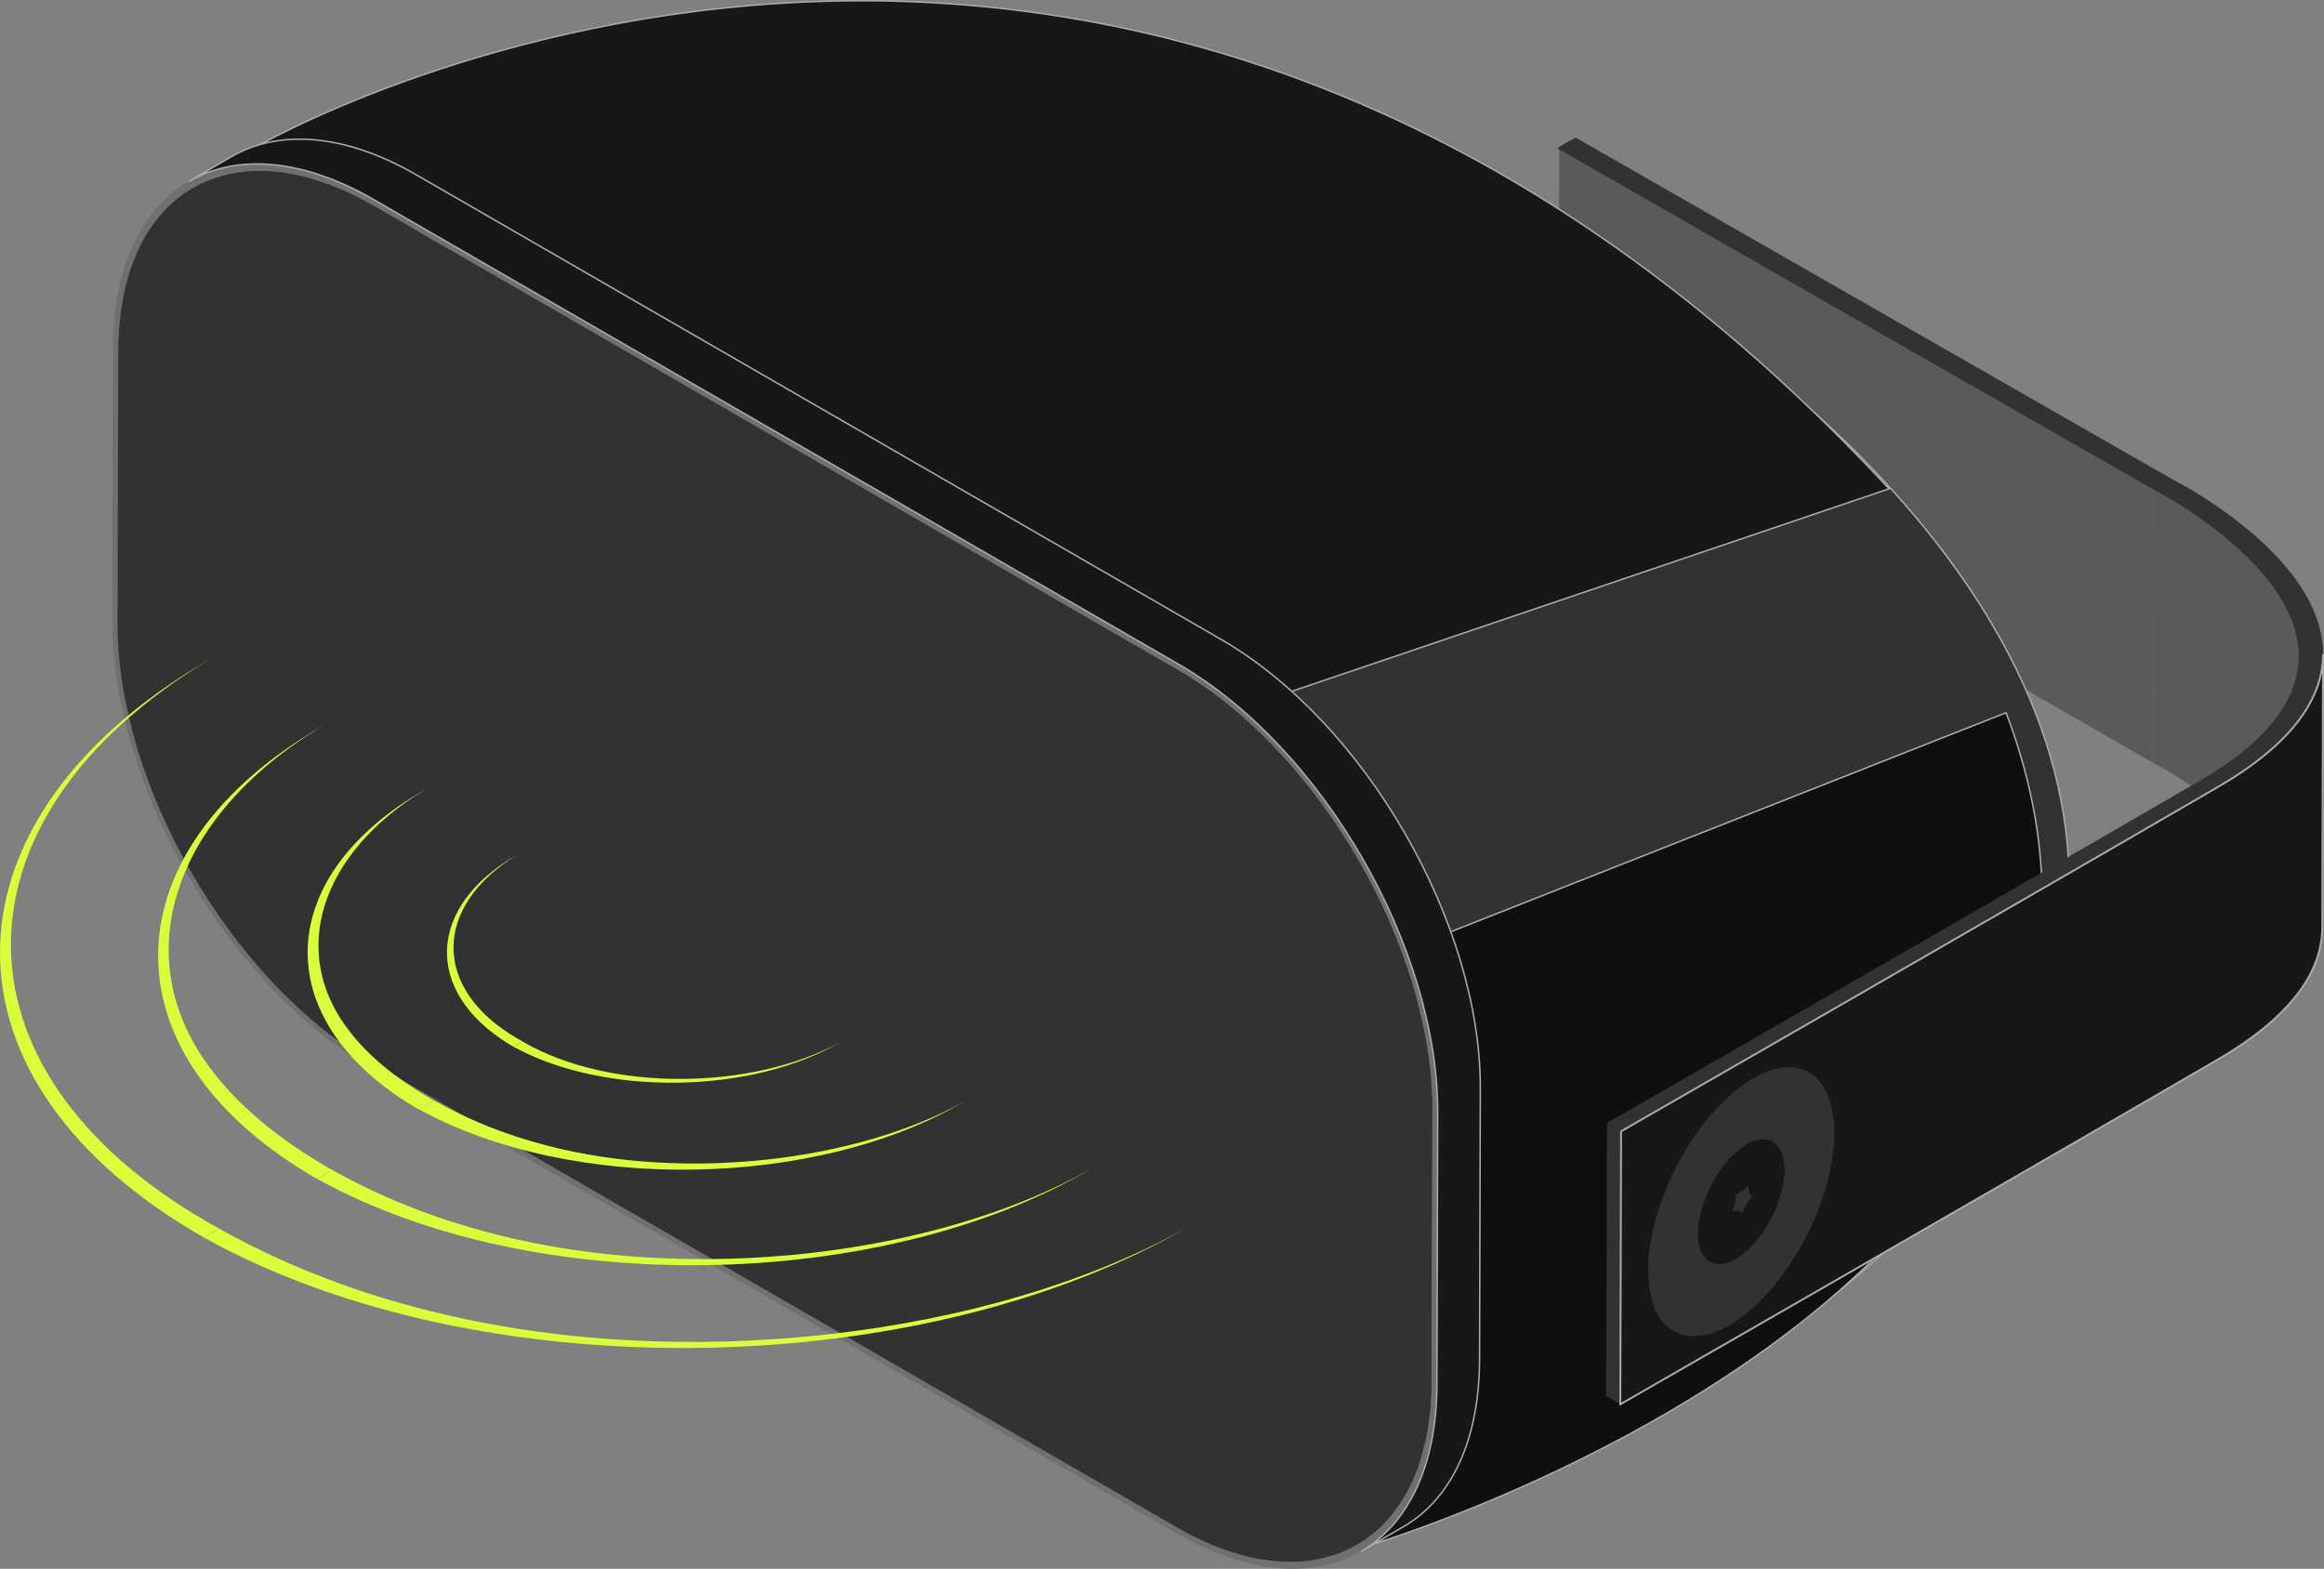 <?xml version="1.0" encoding="UTF-8"?>
<svg id="Layer_2" xmlns="http://www.w3.org/2000/svg" viewBox="0 0 393.74 265.82">
  <rect x="0" y="0" width="393.74" height="265.82" fill="#808080" stroke="none"/>
  <defs>
    <style>
      .cls-1, .cls-2, .cls-3 {
        stroke-width: .25px;
      }

      .cls-1, .cls-2, .cls-3, .cls-4 {
        stroke: #abaaad;
        stroke-miterlimit: 10;
      }

      .cls-1, .cls-5, .cls-4 {
        fill: #171717;
      }

      .cls-6 {
        fill: #c9c9c9;
      }

      .cls-7 {
        fill: #5a595b;
      }

      .cls-2 {
        fill: #0f0f0f;
      }

      .cls-8 {
        isolation: isolate;
      }

      .cls-3, .cls-9 {
        fill: #323233;
      }

      .cls-10 {
        fill: #d8ff3a;
      }

      .cls-4 {
        stroke-width: .32px;
      }

      .cls-11 {
        fill: #707070;
      }
    </style>
  </defs>
  <g id="Audio_illustrations_PURPLE">
    <g id="Speaker">
      <g id="Mounting_bracket_back" class="cls-8">
        <polygon class="cls-7" points="364.8 82.94 364.67 129.19 264.05 71.37 264.18 25.11 364.8 82.94"/>
        <path class="cls-7" d="M389.46,111.24l-.13,46.25c0-.33,0-.67-.03-1.01-.79-12.5-16.84-22.86-22.6-26.18-1.23-.71-1.99-1.1-2.03-1.12l.13-46.25s.8.41,2.03,1.12c5.76,3.32,21.81,13.68,22.6,26.18.02.34.03.67.03,1.01Z"/>
        <path class="cls-9" d="M266.22,23.72l100.89,57.78c.17.09,1.09.55,2.49,1.36,6.31,3.64,22.39,14.17,23.23,27.3.54,8.48-5.46,16.43-17.82,23.61-42.71,24.82-100.5,57.99-101.08,58.32l-2.4-1.41c.59-.33,58.36-33.49,101.07-58.31,11.67-6.78,17.32-14.23,16.82-22.14-.79-12.5-16.84-22.86-22.6-26.18-1.23-.71-1.99-1.1-2.03-1.12l-100.98-57.82"/>
      </g>
      <g id="Speaker-2" data-name="Speaker">
        <path class="cls-3" d="M39.2,26.55S86.5,7.43,174.6,11.48c111.44,5.12,300.38,158.05,58.45,249.34"/>
        <path class="cls-1" d="M320.05,82.82l-101.26,34.34L43.31,24.93s144.81-84.29,276.74,57.89Z"/>
        <path class="cls-2" d="M232.05,261.82s145-43,107.83-141.06l-98.03,38.67s15.18,74.85-9.8,102.39Z"/>
        <path class="cls-11" d="M19.91,105.54l7.22-4.2c-.08,27.33,19.2,60.72,42.98,74.45l-7.22,4.2c-23.78-13.73-43.06-47.12-42.98-74.45Z"/>
        <polygon class="cls-11" points="20.04 59.51 27.26 55.32 27.13 101.34 19.91 105.54 20.04 59.51"/>
        <path class="cls-11" d="M32.63,31.88l7.22-4.2c-7.75,4.5-12.56,14.06-12.59,27.63l-7.22,4.2c.04-13.57,4.85-23.13,12.59-27.63Z"/>
        <path class="cls-6" d="M32.63,31.88l7.22-4.2c7.85-4.56,18.7-3.93,30.67,2.98l-7.22,4.2c-11.97-6.91-22.83-7.54-30.67-2.98Z"/>
        <path class="cls-11" d="M237.16,257.51l-7.22,4.2c-7.85,4.56-18.71,3.93-30.67-2.98l7.22-4.2c11.96,6.91,22.82,7.54,30.67,2.98Z"/>
        <polygon class="cls-6" points="242.66 188.05 249.89 183.85 249.76 229.88 242.53 234.07 242.66 188.05"/>
        <path class="cls-11" d="M237.16,257.51l-7.22,4.2c7.74-4.5,12.55-14.06,12.59-27.63l7.22-4.2c-.04,13.57-4.85,23.13-12.59,27.63Z"/>
        <path class="cls-11" d="M242.53,234.07l.13-46.03c.08-27.32-19.21-60.72-42.98-74.45L63.3,34.86c-23.78-13.73-43.19-2.66-43.26,24.65l-.13,46.03c-.08,27.33,19.2,60.72,42.98,74.45l136.38,78.74c23.77,13.73,43.19,2.67,43.26-24.65M199.68,112.55c24.31,14.04,43.97,48.08,43.89,76.02l-.13,46.03c-.08,27.95-19.86,39.22-44.17,25.18L62.89,181.04c-24.32-14.04-43.97-48.08-43.89-76.03l.13-46.03c.08-27.94,19.85-39.22,44.17-25.17l136.38,78.74Z"/>
        <path class="cls-11" d="M199.68,113.6l7.22-4.2c23.77,13.73,43.06,47.13,42.98,74.45l-7.22,4.2c.08-27.32-19.21-60.72-42.98-74.45Z"/>
        <polygon class="cls-11" points="63.3 34.86 70.52 30.66 206.9 109.4 199.68 113.6 63.3 34.86"/>
        <path class="cls-1" d="M206.91,108.36L70.53,29.62c-12.24-7.07-23.33-7.72-31.33-3.07l-7.22,4.2c8.01-4.65,19.09-4,31.33,3.07l136.38,78.74c24.31,14.04,43.97,48.08,43.89,76.02l-.13,46.03c-.04,13.89-4.94,23.65-12.85,28.25l7.22-4.2c7.91-4.59,12.81-14.36,12.85-28.25l.13-46.03c.08-27.94-19.57-61.98-43.89-76.02Z"/>
        <path class="cls-9" d="M199.68,113.6c23.77,13.73,43.06,47.13,42.98,74.45l-.13,46.03c-.08,27.33-19.49,38.38-43.26,24.65L62.89,179.99c-23.78-13.73-43.06-47.12-42.98-74.45l.13-46.03c.08-27.32,19.48-38.39,43.26-24.65l136.38,78.74Z"/>
      </g>
      <g id="Mounting_bracket">
        <path class="cls-9" d="M266.94,23.31l100.89,57.78c.17.09,1.09.55,2.49,1.36,6.31,3.64,22.39,14.17,23.23,27.3.54,8.48-5.46,16.43-17.82,23.61-42.71,24.82-100.5,57.99-101.08,58.32l-2.4-1.41c2.48-1.4,58.28-33.44,101.07-58.31,11.67-6.78,17.32-14.23,16.82-22.14-.79-12.5-16.84-22.86-22.6-26.18-1.23-.71-1.99-1.1-2.03-1.12l-100.98-57.82"/>
        <polygon class="cls-9" points="274.66 191.69 274.52 237.94 272.12 236.53 272.25 190.28 274.66 191.69"/>
        <path class="cls-4" d="M393.58,110.85l-.13,46.25c-.02,8.07-6.02,15.65-17.85,22.52-42.71,24.82-100.5,57.99-101.08,58.32l.13-46.25c.58-.34,58.37-33.51,101.08-58.32,11.83-6.87,17.83-14.45,17.85-22.52Z"/>
      </g>
      <g id="Screw">
        <g>
          <path class="cls-9" d="M297.04,182.69c7.73-4.46,13.72-.67,13.73,9.28.01,10.81-7.03,24.79-15.74,31.23-.7.52-1.39.97-2.06,1.36-7.74,4.47-13.72.67-13.73-9.28-.01-10.81,7.03-24.79,15.75-31.23.7-.52,1.38-.97,2.06-1.36ZM295.02,212.68c4.03-2.97,7.28-9.45,7.28-14.46,0-4.53-2.69-6.3-6.19-4.39-.06.03-.11.06-.17.09-.02.01-.04.02-.06.03-.12.07-.24.14-.35.22-.02.02-.05.03-.07.05-.16.1-.31.21-.47.33-4.03,2.98-7.3,9.45-7.29,14.46,0,4.49,2.65,6.27,6.11,4.43.08-.04.17-.09.25-.14.31-.18.63-.39.95-.63"/>
          <path class="cls-9" d="M296.23,200.71v.17c0,.05,0,.1,0,.16,0,.77.2,1.35.59,1.65l.08.07-.13.15c-.63.68-1.18,1.57-1.53,2.51l-.08.2-.08-.09c-.36-.42-.9-.5-1.54-.25l-.13.04.08-.19c.38-.87.59-1.76.58-2.52,0-.05,0-.1,0-.15v-.17s.13-.04.13-.04c.2-.05.4-.14.61-.26.11-.06.22-.14.33-.22.32-.24.64-.55.94-.91l.13-.17Z"/>
          <path class="cls-5" d="M296.12,193.83c3.5-1.92,6.18-.14,6.19,4.39,0,5-3.25,11.48-7.28,14.46-.32.24-.64.45-.95.63-.08.05-.17.09-.25.14-3.46,1.85-6.1.06-6.11-4.43,0-5.01,3.25-11.48,7.29-14.46.16-.12.32-.23.47-.33.02-.02.05-.03.07-.05.12-.08.24-.15.35-.22.02-.01.04-.02.06-.03.06-.03.11-.06.17-.09ZM296.76,202.91l.13-.15-.08-.07c-.39-.3-.6-.88-.59-1.65,0-.05,0-.1,0-.16v-.17s-.13.17-.13.17c-.3.36-.63.68-.94.91-.11.08-.22.16-.33.22-.21.12-.41.21-.61.26l-.13.04v.17s0,.1,0,.15c0,.75-.2,1.64-.58,2.52l-.08.19.13-.04c.63-.25,1.18-.17,1.54.25l.08.09.08-.2c.35-.94.9-1.83,1.53-2.51"/>
        </g>
      </g>
      <g id="Soundwaves">
        <path class="cls-10" d="M72.76,222.1c42.73,10.84,95.6,4.45,128.67-14.29-45.24,26.38-120.18,27.86-166.88,1.88l2.59-1.5c-.67-.37-1.33-.74-1.98-1.11.22.1.42.22.63.34,10.64,6.14,23.13,11.25,36.98,14.7Z"/>
        <path class="cls-10" d="M32.57,208.56h.01c.31.18.64.37.96.56-.18-.1-.37-.21-.55-.32-.14-.08-.28-.16-.42-.24Z"/>
        <g class="cls-8">
          <path class="cls-10" d="M87.87,176.09h.01c.1.06.21.12.32.18-.11-.06-.22-.12-.33-.18Z"/>
          <path class="cls-10" d="M86.32,176.99h.01c.1.06.21.12.32.18-.11-.06-.22-.12-.33-.18Z"/>
          <path class="cls-10" d="M87.57,144.87c-14.16,8.65-14.51,22.67.13,31.12.06.03.12.07.18.1.11.06.22.12.33.18.11.06.22.12.33.18l-1.55.9c-.12-.06-.22-.12-.33-.18s-.21-.13-.32-.19c-14.76-9.01-13.91-23.5,1.23-32.12Z"/>
          <path class="cls-10" d="M142.42,176.54c-14.84,8.8-39.84,9.34-55.44.82l1.54-.89c.06.03.12.07.17.1,14.64,8.46,38.85,8.2,53.73-.03Z"/>
          <path class="cls-10" d="M72.51,185.86h0c.18.1.35.21.53.31-.08-.04-.15-.09-.23-.13-.1-.06-.2-.12-.3-.18Z"/>
          <path class="cls-10" d="M69.91,187.37h.02c.17.1.35.2.53.31-.18-.1-.36-.2-.54-.31Z"/>
          <path class="cls-10" d="M71.98,133.82c-17.52,10.61-23.29,27.43-12.77,40.91,3.18,4.16,7.78,7.91,13.29,11.14.1.06.2.12.3.18.08.04.15.09.23.13.18.1.36.21.54.31l-2.59,1.5c-.19-.09-.37-.2-.55-.3-.18-.11-.35-.21-.53-.32-24.74-15.04-23.3-39.09,2.06-53.54Z"/>
          <path class="cls-10" d="M52.22,198.9h.01c.25.14.5.29.75.44-.2-.11-.4-.23-.6-.34-.06-.03-.11-.06-.17-.1Z"/>
          <path class="cls-10" d="M84.07,209.17c33.36,8.53,74.71,3.58,100.63-11.03-35.41,20.76-94.21,21.96-130.93,1.63l2.58-1.5c-.22-.13-.44-.25-.66-.38,8.11,4.67,17.73,8.6,28.39,11.28Z"/>
          <path class="cls-10" d="M54.61,123.04c-25.13,15.06-33.53,39.03-18.71,58.32,4.66,6.17,11.48,11.73,19.67,16.47.33.19.55.32.77.44l-2.58,1.5c-.38-.2-.58-.32-.78-.44-.25-.15-.51-.3-.75-.45-35.23-21.21-33.33-55.28,2.38-75.85Z"/>
          <path class="cls-10" d="M163.43,186.61c-24.87,14.74-66.38,15.65-92.43,1.37l2.58-1.5c5.58,3.18,12.07,5.84,19.27,7.67,23.31,6.05,52.31,2.65,70.57-7.53Z"/>
          <path class="cls-10" d="M35.28,111.88c-43.77,26.34-45.31,69.1-.16,95.16.68.39,1.34.76,2.01,1.13l-2.59,1.5c-.16-.07-.3-.16-.44-.24-.19-.11-.37-.21-.55-.32-.32-.19-.64-.38-.96-.57-45.03-26.97-42.7-70.39,2.69-96.67Z"/>
        </g>
      </g>
    </g>
  </g>
</svg>